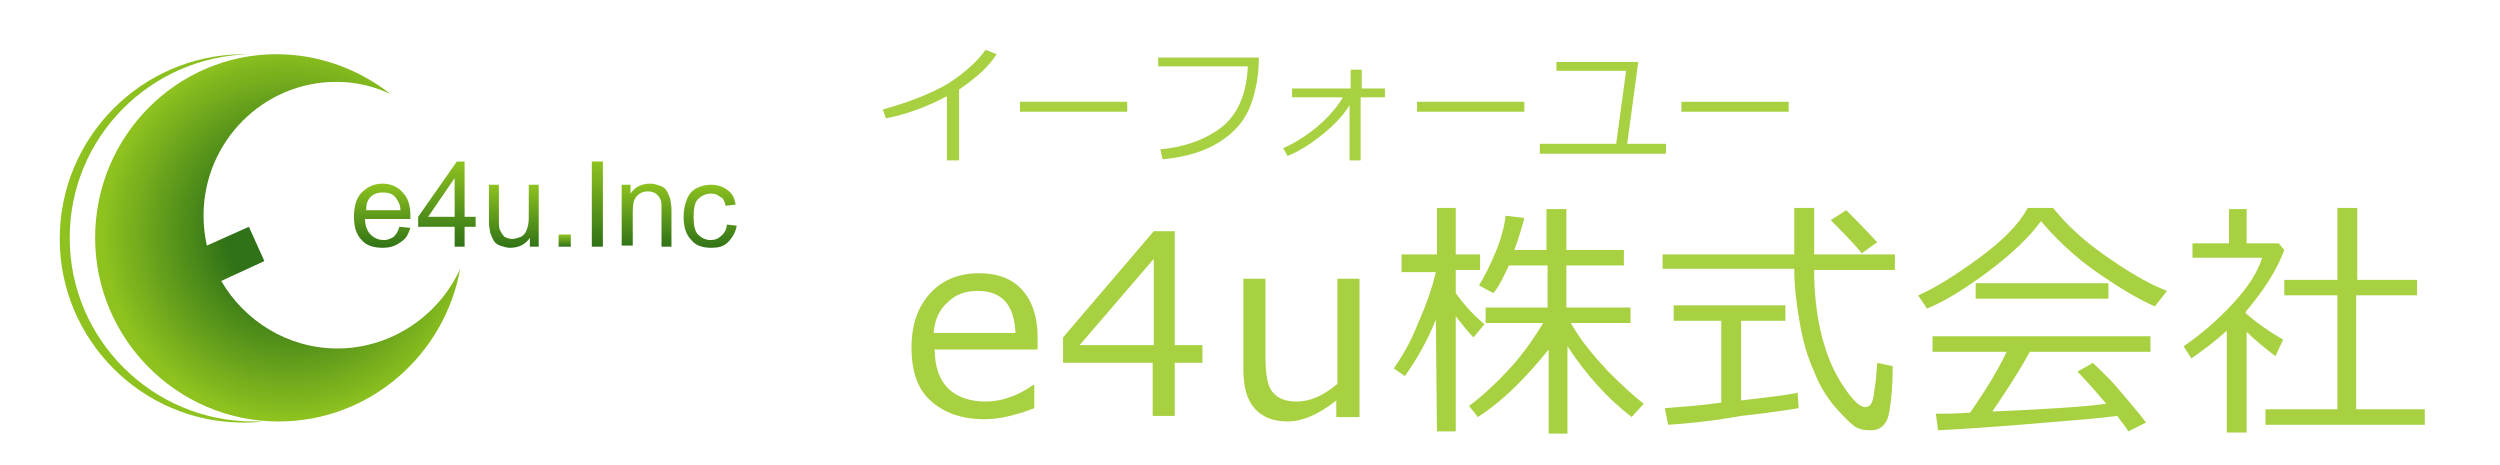 <?xml version="1.0" encoding="utf-8"?>
<!-- Generator: Adobe Illustrator 22.0.1, SVG Export Plug-In . SVG Version: 6.00 Build 0)  -->
<svg version="1.1" id="レイヤー_1" xmlns="http://www.w3.org/2000/svg" xmlns:xlink="http://www.w3.org/1999/xlink" x="0px"
	 y="0px" viewBox="0 0 226 42" style="enable-background:new 0 0 226 42;" xml:space="preserve">
<style type="text/css">
	.st0{fill:url(#SVGID_1_);}
	.st1{fill:url(#SVGID_2_);}
	.st2{fill:url(#SVGID_3_);}
	.st3{fill:url(#SVGID_4_);}
	.st4{fill:url(#SVGID_5_);}
	.st5{fill:url(#SVGID_6_);}
	.st6{fill:url(#SVGID_7_);}
	.st7{fill:url(#SVGID_8_);}
	.st8{fill:url(#SVGID_9_);}
	.st9{fill:#A8D142;}
</style>
<g>
	<g>
		<g>
			<linearGradient id="SVGID_1_" gradientUnits="userSpaceOnUse" x1="34.587" y1="22.424" x2="34.587" y2="16.617">
				<stop  offset="0" style="stop-color:#307217"/>
				<stop  offset="0.985" style="stop-color:#8CC11F"/>
				<stop  offset="1" style="stop-color:#8DC21F"/>
			</linearGradient>
			<path class="st0" d="M36.1,20.5l1,0.1c-0.2,0.6-0.4,1-0.9,1.3c-0.4,0.3-0.9,0.5-1.6,0.5c-0.8,0-1.5-0.2-1.9-0.7
				c-0.5-0.5-0.7-1.2-0.7-2.1c0-0.9,0.2-1.7,0.7-2.2c0.5-0.5,1.1-0.8,1.9-0.8c0.7,0,1.4,0.3,1.8,0.8c0.5,0.5,0.7,1.2,0.7,2.1
				c0,0.1,0,0.1,0,0.3H33c0,0.6,0.2,1.1,0.5,1.4c0.3,0.3,0.7,0.5,1.2,0.5c0.3,0,0.6-0.1,0.9-0.3C35.8,21.2,36,20.9,36.1,20.5z
				 M33.1,19h3.1c0-0.5-0.2-0.8-0.4-1.1c-0.3-0.4-0.7-0.5-1.2-0.5c-0.4,0-0.8,0.1-1.1,0.4C33.2,18.1,33.1,18.5,33.1,19z"/>
			<linearGradient id="SVGID_2_" gradientUnits="userSpaceOnUse" x1="40.378" y1="22.3" x2="40.378" y2="14.626">
				<stop  offset="0" style="stop-color:#307217"/>
				<stop  offset="0.985" style="stop-color:#8CC11F"/>
				<stop  offset="1" style="stop-color:#8DC21F"/>
			</linearGradient>
			<path class="st1" d="M41.1,22.3v-1.8h-3.3v-0.9l3.5-5H42v5h1v0.9h-1v1.8H41.1z M41.1,19.6v-3.5l-2.4,3.5H41.1z"/>
			<linearGradient id="SVGID_3_" gradientUnits="userSpaceOnUse" x1="46.479" y1="22.424" x2="46.479" y2="16.743">
				<stop  offset="0" style="stop-color:#307217"/>
				<stop  offset="0.985" style="stop-color:#8CC11F"/>
				<stop  offset="1" style="stop-color:#8DC21F"/>
			</linearGradient>
			<path class="st2" d="M47.9,22.3v-0.8c-0.4,0.6-1,0.9-1.8,0.9c-0.3,0-0.6-0.1-0.9-0.2c-0.3-0.1-0.5-0.3-0.6-0.5
				c-0.1-0.2-0.2-0.4-0.3-0.7c0-0.2-0.1-0.5-0.1-0.9v-3.4h0.9v3.1c0,0.5,0,0.8,0.1,1c0.1,0.2,0.2,0.4,0.4,0.6
				c0.2,0.1,0.4,0.2,0.7,0.2c0.3,0,0.5-0.1,0.8-0.2c0.2-0.1,0.4-0.3,0.5-0.6c0.1-0.2,0.2-0.6,0.2-1.1v-3h0.9v5.6H47.9z"/>
			<linearGradient id="SVGID_4_" gradientUnits="userSpaceOnUse" x1="51.005" y1="22.3" x2="51.005" y2="21.23">
				<stop  offset="0" style="stop-color:#307217"/>
				<stop  offset="0.985" style="stop-color:#8CC11F"/>
				<stop  offset="1" style="stop-color:#8DC21F"/>
			</linearGradient>
			<path class="st3" d="M50.5,22.3v-1.1h1.1v1.1H50.5z"/>
			<linearGradient id="SVGID_5_" gradientUnits="userSpaceOnUse" x1="53.976" y1="22.3" x2="53.976" y2="14.626">
				<stop  offset="0" style="stop-color:#307217"/>
				<stop  offset="0.985" style="stop-color:#8CC11F"/>
				<stop  offset="1" style="stop-color:#8DC21F"/>
			</linearGradient>
			<path class="st4" d="M53.5,22.3v-7.7h1v7.7H53.5z"/>
			<linearGradient id="SVGID_6_" gradientUnits="userSpaceOnUse" x1="58.405" y1="22.3" x2="58.405" y2="16.617">
				<stop  offset="0" style="stop-color:#307217"/>
				<stop  offset="0.985" style="stop-color:#8CC11F"/>
				<stop  offset="1" style="stop-color:#8DC21F"/>
			</linearGradient>
			<path class="st5" d="M56.2,22.3v-5.6H57v0.8c0.4-0.6,1-0.9,1.8-0.9c0.3,0,0.6,0.1,0.9,0.2c0.3,0.1,0.5,0.3,0.6,0.5
				c0.1,0.2,0.2,0.4,0.3,0.7c0,0.2,0.1,0.5,0.1,0.9v3.4h-0.9v-3.4c0-0.4,0-0.7-0.1-0.9c-0.1-0.2-0.2-0.3-0.4-0.5
				c-0.2-0.1-0.4-0.2-0.7-0.2c-0.4,0-0.7,0.1-1,0.4c-0.3,0.3-0.4,0.7-0.4,1.5v3H56.2z"/>
			<linearGradient id="SVGID_7_" gradientUnits="userSpaceOnUse" x1="64.232" y1="22.424" x2="64.232" y2="16.617">
				<stop  offset="0" style="stop-color:#307217"/>
				<stop  offset="0.985" style="stop-color:#8CC11F"/>
				<stop  offset="1" style="stop-color:#8DC21F"/>
			</linearGradient>
			<path class="st6" d="M65.7,20.3l0.9,0.1c-0.1,0.6-0.4,1.1-0.8,1.5c-0.4,0.4-0.9,0.5-1.5,0.5c-0.8,0-1.4-0.2-1.8-0.7
				c-0.5-0.5-0.7-1.2-0.7-2.1c0-0.6,0.1-1.1,0.3-1.6c0.2-0.5,0.5-0.8,0.9-1c0.4-0.2,0.8-0.3,1.3-0.3c0.6,0,1.1,0.2,1.5,0.5
				c0.4,0.3,0.6,0.7,0.7,1.3l-0.9,0.1c-0.1-0.4-0.2-0.7-0.5-0.8c-0.2-0.2-0.5-0.3-0.8-0.3c-0.5,0-0.9,0.2-1.2,0.5
				c-0.3,0.3-0.4,0.9-0.4,1.6c0,0.7,0.1,1.3,0.4,1.6c0.3,0.3,0.7,0.5,1.1,0.5c0.4,0,0.7-0.1,0.9-0.3C65.5,21.1,65.7,20.7,65.7,20.3z
				"/>
		</g>
		<g>
			
				<radialGradient id="SVGID_8_" cx="1313.165" cy="-923.804" r="78.068" gradientTransform="matrix(0.213 0 0 0.213 -257.127 217.904)" gradientUnits="userSpaceOnUse">
				<stop  offset="0.341" style="stop-color:#307217"/>
				<stop  offset="0.99" style="stop-color:#8CC11F"/>
				<stop  offset="1" style="stop-color:#8DC21F"/>
			</radialGradient>
			<path class="st7" d="M6.3,21.5c0-9.1,7.3-16.4,16.3-16.6c-0.2,0-0.5,0-0.7,0C12.8,5,5.4,12.4,5.4,21.6c0,9.1,7.4,16.6,16.6,16.6
				c0.6,0,1.2,0,1.7-0.1c-0.3,0-0.5,0-0.8,0C13.8,38.1,6.3,30.7,6.3,21.5z"/>
			<g>
				
					<radialGradient id="SVGID_9_" cx="1329.977" cy="-924.089" r="78.989" gradientTransform="matrix(0.213 0 0 0.213 -257.127 217.904)" gradientUnits="userSpaceOnUse">
					<stop  offset="0.341" style="stop-color:#307217"/>
					<stop  offset="0.99" style="stop-color:#8CC11F"/>
					<stop  offset="1" style="stop-color:#8DC21F"/>
				</radialGradient>
				<path class="st8" d="M30.5,31.5c-4.5,0-8.4-2.5-10.5-6.1l3.9-1.8l-1.4-3.1l-3.8,1.7c-0.2-0.9-0.3-1.8-0.3-2.7
					c0-6.7,5.4-12.1,12-12.1c1.8,0,3.4,0.4,4.9,1.1c-2.8-2.2-6.4-3.6-10.3-3.6C16,4.9,8.6,12.3,8.6,21.5c0,9.1,7.4,16.6,16.6,16.6
					c8.2,0,15-6,16.4-13.8C39.7,28.5,35.4,31.5,30.5,31.5z"/>
			</g>
		</g>
	</g>
	<g>
		<path class="st9" d="M89,37.9c-2.1,0-3.7-0.6-4.9-1.7c-1.2-1.1-1.7-2.7-1.7-4.8c0-2.1,0.6-3.7,1.7-4.9c1.1-1.2,2.6-1.8,4.4-1.8
			c1.7,0,3,0.5,3.9,1.5c0.9,1,1.4,2.4,1.4,4.3v1.1h-9.3c0,1.5,0.4,2.7,1.2,3.5c0.8,0.8,2,1.2,3.4,1.2c1.4,0,2.9-0.5,4.3-1.5h0.1v2.1
			C91.7,37.6,90.2,37.9,89,37.9z M84.4,30.1h7.4c-0.1-2.5-1.2-3.8-3.4-3.8c-1.1,0-2,0.3-2.7,1C84.9,28,84.5,28.9,84.4,30.1z"/>
		<path class="st9" d="M108.7,32.8h-2.5v4.8h-2v-4.8h-8.1v-2.3l8.2-9.6h1.9v10.3h2.5V32.8z M104.3,31.2v-7.8l-6.7,7.8H104.3z"/>
		<path class="st9" d="M122.8,37.7h-2v-1.5c-1.5,1.2-3,1.9-4.4,1.9c-1.3,0-2.3-0.4-3-1.2c-0.7-0.8-1-2-1-3.5v-8.2h2v7.1
			c0,1.6,0.2,2.7,0.7,3.2c0.4,0.5,1.1,0.8,2.1,0.8c1.2,0,2.4-0.5,3.7-1.6v-9.5h2V37.7z"/>
		<path class="st9" d="M129.8,28.9c-0.8,2-1.8,3.7-2.8,5.1l-1-0.7c0.7-1,1.5-2.3,2.2-4.1c0.8-1.8,1.3-3.3,1.6-4.6h-3.1V23h3.2v-4.2
			h1.7V23h2.2v1.4h-2.2v2.1c0.8,1.1,1.7,2.1,2.6,2.8l-1,1.2c-0.6-0.6-1.1-1.3-1.6-1.9v10.4h-1.7L129.8,28.9z M133.6,37.7l-0.8-1
			c1.2-0.9,2.4-2,3.6-3.3c1.2-1.3,2.2-2.7,3.1-4.2h-5.2v-1.4h5.6V24h-3.5c-0.5,1.1-0.9,1.9-1.4,2.5l-1.3-0.7c0.5-0.8,1-1.8,1.5-3
			c0.5-1.2,0.8-2.3,0.9-3.3l1.7,0.2c-0.2,0.8-0.5,1.8-0.9,2.9h2.9v-3.7h1.8v3.7h5.2V24h-5.2v3.8h5.8v1.4h-5.4c0.9,1.6,2.1,3,3.4,4.4
			c1.3,1.3,2.4,2.3,3.2,2.9l-1.1,1.2c-2.2-1.7-4.1-3.8-5.8-6.4v7.9h-1.7v-7.6C137.9,34.2,135.8,36.3,133.6,37.7z"/>
		<path class="st9" d="M150.3,24.4V23h11.9l0-4.2h1.8V23h7.3v1.4H164c0,2,0.2,3.9,0.6,5.6c0.4,1.7,1,3.3,1.9,4.7
			c0.9,1.4,1.6,2.1,2.1,2.1c0.5,0,0.7-0.4,0.8-1.2l0.2-1.4c0-0.5,0.1-1,0.1-1.4l1.4,0.3c0,1.6-0.1,2.9-0.3,4.1s-0.8,1.7-1.7,1.7
			c-0.6,0-1.1-0.1-1.5-0.4c-0.4-0.3-1-0.9-1.7-1.7c-0.7-0.8-1.4-1.9-1.9-3.2c-0.6-1.3-1-2.7-1.3-4.4c-0.3-1.7-0.5-3.3-0.5-4.9H150.3
			z M150.8,38.4l-0.3-1.5c1.2-0.1,2.9-0.2,5.1-0.5V29h-4.3v-1.4h10.1V29h-4v7.2c2.5-0.3,4.3-0.5,5.1-0.7l0.1,1.4
			c-0.7,0.1-2.4,0.4-5.2,0.7C154.6,38.1,152.4,38.3,150.8,38.4z M168.3,22.9c-0.2-0.3-1.1-1.3-2.8-3l1.4-0.9
			c0.6,0.6,1.6,1.6,2.8,2.9L168.3,22.9z"/>
		<path class="st9" d="M194.8,27.7c-1.6-0.7-3.4-1.8-5.4-3.2c-2-1.4-3.6-3-4.9-4.5c-1.1,1.5-2.7,3-4.7,4.5s-3.9,2.7-5.6,3.4
			l-0.8-1.2c1.4-0.6,3.2-1.7,5.4-3.3c2.2-1.6,3.7-3.1,4.5-4.6h2.3c1.2,1.5,2.7,2.9,4.7,4.3s3.8,2.5,5.6,3.2L194.8,27.7z M175.2,38.9
			l-0.2-1.5c0.8,0,1.8,0,3.1-0.1c1.1-1.6,2.3-3.4,3.3-5.5h-6.7v-1.4h19.7v1.4h-10.9c-1.1,2-2.3,3.8-3.4,5.4
			c4.6-0.2,8.1-0.4,10.3-0.7c-1.1-1.3-1.9-2.2-2.6-2.9l1.4-0.8c0.6,0.6,1.5,1.4,2.5,2.6c1,1.2,1.8,2.1,2.3,2.8l-1.6,0.8
			c-0.2-0.4-0.6-0.8-1-1.4c-1.4,0.2-4,0.4-7.6,0.7S177.2,38.8,175.2,38.9z M178.6,27v-1.4h12V27H178.6z"/>
		<path class="st9" d="M201.3,39.1v-9.2c-1.1,1-2.2,1.8-3.2,2.5l-0.7-1.1c1.6-1.1,3-2.3,4.4-3.8s2.3-2.9,2.7-4.2h-6.3V22h3.3v-3.1
			h1.6V22h2.9l0.5,0.6c-0.7,1.9-1.9,3.7-3.5,5.6v0.1c0.9,0.8,2,1.6,3.4,2.4l-0.7,1.5c-0.9-0.7-1.8-1.4-2.6-2.2v9.1H201.3z
			 M204.8,38.4V37h6.5V26.7h-4.8v-1.4h4.8v-6.5h1.8v6.5h5.4v1.4H213V37h6.2v1.4H204.8z"/>
	</g>
	<g>
		<path class="st9" d="M86.6,14.5h-1V8.7c-1.7,0.9-3.5,1.6-5.5,2l-0.3-0.8c2.5-0.7,4.5-1.5,6-2.4c1.5-1,2.6-2,3.3-3l1,0.4
			c-0.7,1.1-1.8,2.1-3.4,3.2V14.5z"/>
		<path class="st9" d="M101.9,10.1h-9.7V9.2h9.7V10.1z"/>
		<path class="st9" d="M113.8,5.2c0,1.4-0.2,2.8-0.7,4.2c-0.5,1.4-1.4,2.5-2.8,3.4c-1.4,0.9-3.1,1.4-5.2,1.6l-0.2-0.9
			c2.1-0.2,3.9-0.8,5.4-1.9s2.4-3,2.5-5.6h-8.1V5.2H113.8z"/>
		<path class="st9" d="M122,9.5c-0.6,1-1.5,1.9-2.5,2.7c-1,0.8-2.1,1.5-3.1,1.9l-0.4-0.7c0.9-0.4,1.9-1,2.9-1.8s1.9-1.8,2.5-2.8
			h-4.6V8h5.3V6.3h1V8h2.1v0.8H123v5.7h-1V9.5z"/>
		<path class="st9" d="M137.8,10.1h-9.7V9.2h9.7V10.1z"/>
		<path class="st9" d="M150.7,13.9h-11.5V13h6.9l0.9-6.6h-6.3V5.6h7.4l-1,7.4h3.5V13.9z"/>
		<path class="st9" d="M161.7,10.1h-9.7V9.2h9.7V10.1z"/>
	</g>
</g>
</svg>
